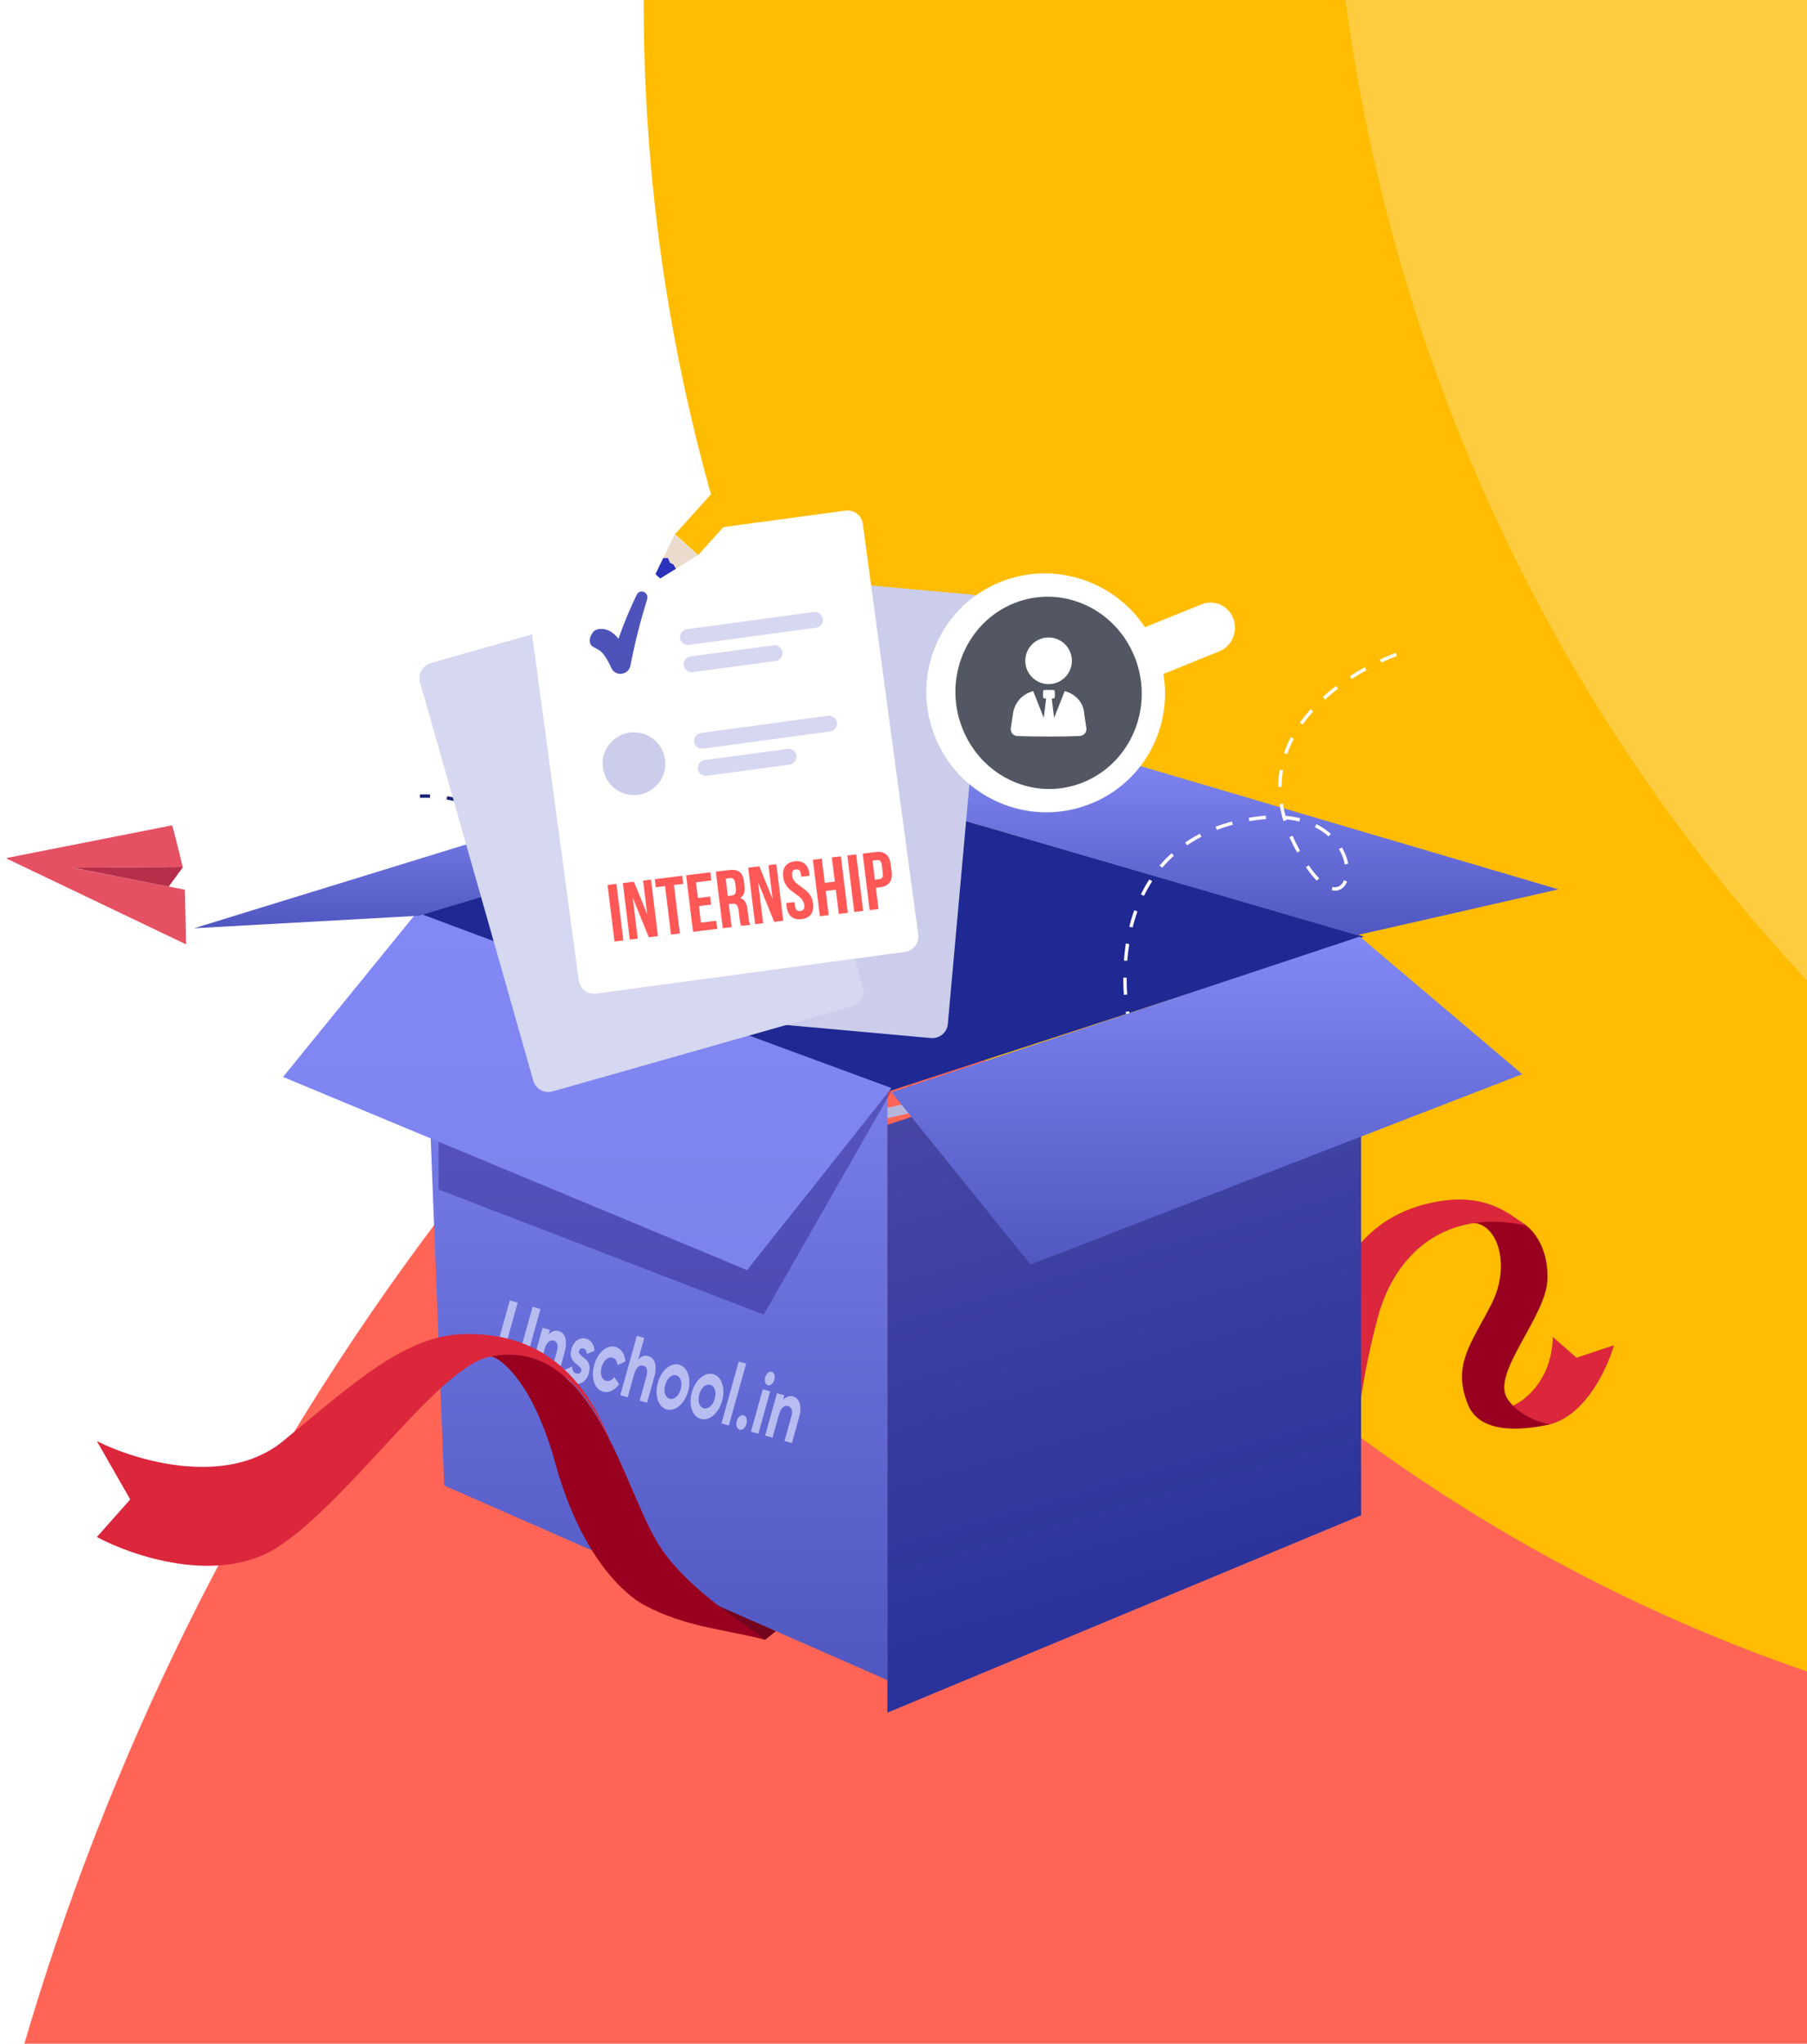 <svg width="222" height="251" viewBox="0 0 222 251" fill="none" xmlns="http://www.w3.org/2000/svg">
<g clip-path="url(#clip0)">
<path fill-rule="evenodd" clip-rule="evenodd" d="M-7.293 300.21H474.148C476.91 300.21 479.148 297.971 479.148 295.21V98.241C427.629 55.539 362.253 30 291.114 30C138.401 30 12.248 147.687 -7.293 300.21Z" fill="#FF6556"/>
<path fill-rule="evenodd" clip-rule="evenodd" d="M79.08 -3.05176e-05H410.725C413.486 -3.05176e-05 415.725 2.239 415.725 5V170.69C380.376 199.205 335.919 216.192 287.628 216.192C172.45 216.192 79.08 119.558 79.08 0.354C79.08 0.236 79.08 0.118 79.08 -3.05176e-05Z" fill="#FFBC00"/>
<path fill-rule="evenodd" clip-rule="evenodd" d="M163.366 -26.329H484.675C487.436 -26.329 489.675 -24.09 489.675 -21.329V148.496C456.16 172.278 415.595 186.192 371.89 186.192C257.782 186.192 165.079 91.346 163.366 -26.329Z" fill="#FFCC40"/>
<path d="M104.07 96.595L51.671 112.298L109.361 133.974L167.564 115.029L104.07 96.595Z" fill="#1F2893"/>
<path d="M190.775 164.193C190.639 169.518 187.305 172.101 185.655 172.727C185.996 173.523 187.089 175.116 188.727 175.116C194.052 175.253 197.318 168.573 198.285 165.217L193.677 166.753L190.775 164.193Z" fill="#DB263C"/>
<path d="M93.999 201.394L95.706 200.036L85.806 195.769L93.999 201.394Z" fill="#73051F"/>
<ellipse cx="99.472" cy="138.507" rx="3.414" ry="3.414" transform="rotate(-12.767 99.472 138.507)" fill="white"/>
<path d="M108.202 136.878L124.183 133.257" stroke="#B6B6DC" stroke-width="1.253" stroke-linecap="round"/>
<path d="M190.093 157.358C190.434 151.725 186.338 147.465 180.876 150.196C183.948 150.196 185.662 155.317 183.265 160.096C180.869 164.875 178.316 167.599 180.364 172.548C182.002 176.508 187.988 175.45 190.434 174.938C189.865 174.824 186.645 174.16 185.143 171.702C183.265 168.63 189.822 161.817 190.093 157.358Z" fill="#990020"/>
<path d="M176.269 147.629C170.978 148.653 168.133 151.392 166.54 153.44L166.199 180.067C166.483 177.961 166.811 171.021 169.271 161.796C171.319 154.115 177.464 148.312 187.534 150.531C185.486 149.165 182.642 146.396 176.269 147.629Z" fill="#DB263C"/>
<path d="M109.02 206.344V133.633L51.842 112.298L54.572 182.448L109.02 206.344Z" fill="url(#paint0_linear)"/>
<path d="M62.441 167.669C63.525 167.971 64.596 167.238 65.034 165.666L66.403 160.762L65.431 160.491L64.094 165.28C63.897 165.988 63.495 166.448 62.833 166.263C62.171 166.079 62.066 165.477 62.263 164.769L63.6 159.98L62.635 159.711L61.266 164.614C60.828 166.186 61.363 167.368 62.441 167.669Z" fill="#B7BDF1"/>
<path d="M68.653 163.478C68.182 163.346 67.743 163.504 67.401 163.914L67.563 163.331L66.655 163.077L65.202 168.282L66.111 168.536L66.895 165.725C67.148 164.819 67.587 164.526 68.03 164.65C68.439 164.764 68.626 165.209 68.428 165.917L67.583 168.947L68.491 169.2L69.383 166.004C69.769 164.62 69.4 163.686 68.653 163.478Z" fill="#B7BDF1"/>
<path d="M71.145 165.924C71.224 165.643 71.447 165.548 71.673 165.611C71.933 165.683 72.075 165.936 72.088 166.299L73.037 165.891C72.963 165.096 72.577 164.573 72.007 164.414C71.281 164.211 70.503 164.634 70.207 165.695C69.695 167.528 71.629 167.618 71.417 168.378C71.332 168.68 71.094 168.771 70.806 168.69C70.454 168.592 70.284 168.275 70.304 167.821L69.333 168.257C69.362 169.129 69.762 169.712 70.466 169.908C71.219 170.119 72.032 169.762 72.346 168.638C72.881 166.722 70.93 166.694 71.145 165.924Z" fill="#B7BDF1"/>
<path d="M74.094 170.921C74.784 171.113 75.534 170.739 76.063 170.012L75.46 169.125C75.2 169.513 74.825 169.688 74.459 169.586C73.916 169.435 73.68 168.729 73.91 167.907C74.142 167.074 74.709 166.593 75.252 166.744C75.611 166.844 75.838 167.2 75.86 167.666L76.831 167.207C76.765 166.325 76.318 165.617 75.628 165.424C74.557 165.125 73.434 166.102 73.001 167.653C72.569 169.205 73.023 170.622 74.094 170.921Z" fill="#B7BDF1"/>
<path d="M79.658 166.549C79.186 166.417 78.747 166.575 78.405 166.985L79.149 164.32L78.24 164.066L76.207 171.353L77.115 171.607L77.9 168.796C78.152 167.89 78.591 167.597 79.034 167.721C79.443 167.835 79.63 168.28 79.432 168.988L78.587 172.018L79.496 172.271L80.387 169.075C80.774 167.691 80.404 166.757 79.658 166.549Z" fill="#B7BDF1"/>
<path d="M81.907 173.101C82.942 173.39 84.107 172.425 84.54 170.874C84.973 169.322 84.476 167.893 83.441 167.604C82.405 167.316 81.247 168.283 80.814 169.834C80.382 171.385 80.871 172.812 81.907 173.101ZM82.273 171.789C81.738 171.64 81.488 170.931 81.723 170.087C81.958 169.244 82.539 168.767 83.075 168.916C83.617 169.067 83.867 169.777 83.632 170.62C83.396 171.463 82.815 171.941 82.273 171.789Z" fill="#B7BDF1"/>
<path d="M86.088 174.268C87.124 174.557 88.289 173.592 88.722 172.041C89.155 170.489 88.658 169.06 87.622 168.771C86.587 168.483 85.429 169.45 84.996 171.001C84.563 172.552 85.053 173.979 86.088 174.268ZM86.454 172.956C85.919 172.807 85.669 172.098 85.905 171.254C86.14 170.411 86.721 169.934 87.256 170.083C87.799 170.234 88.049 170.944 87.813 171.787C87.578 172.63 86.997 173.108 86.454 172.956Z" fill="#B7BDF1"/>
<path d="M88.635 174.822L89.543 175.075L91.664 167.476L90.755 167.222L88.635 174.822Z" fill="#B7BDF1"/>
<path d="M90.865 175.59C91.196 175.682 91.574 175.361 91.711 174.872C91.847 174.383 91.69 173.912 91.359 173.82C91.028 173.728 90.65 174.049 90.513 174.538C90.377 175.027 90.534 175.497 90.865 175.59Z" fill="#B7BDF1"/>
<path d="M94.337 170.129C94.647 170.216 95.005 169.912 95.13 169.464C95.255 169.016 95.109 168.56 94.799 168.474C94.496 168.389 94.135 168.704 94.01 169.151C93.885 169.599 94.034 170.045 94.337 170.129ZM92.259 175.833L93.168 176.087L94.62 170.881L93.712 170.628L92.259 175.833Z" fill="#B7BDF1"/>
<path d="M97.45 171.514C96.978 171.382 96.54 171.541 96.198 171.95L96.36 171.367L95.452 171.113L93.999 176.319L94.908 176.572L95.692 173.761C95.945 172.856 96.383 172.563 96.827 172.687C97.235 172.801 97.422 173.246 97.225 173.954L96.379 176.983L97.288 177.236L98.18 174.041C98.566 172.656 98.197 171.722 97.45 171.514Z" fill="#B7BDF1"/>
<g filter="url(#filter0_i)">
<path d="M167.221 115.029L109.019 134.145V206.343L167.221 182.106V115.029Z" fill="url(#paint1_linear)"/>
</g>
<path d="M33.92 190.136C26.683 194.642 16.226 191.103 11.902 188.771L15.999 184.155L11.902 176.994C16.625 179.383 27.81 182.729 34.774 176.994C43.478 169.825 49.794 164.022 56.962 163.851C64.131 163.681 71.129 166.582 75.225 177.676C70.958 167.606 66.179 166.753 60.888 166.582C54.878 166.388 42.966 184.504 33.92 190.136Z" fill="#DB263C"/>
<path d="M93.829 161.454L109.531 133.974H53.889V146.093L93.829 161.454Z" fill="#1E1075" fill-opacity="0.37"/>
<path d="M91.781 155.992L109.532 133.633L51.159 112.127L34.774 132.268L91.781 155.992Z" fill="url(#paint2_linear)"/>
<path d="M23.85 114.004L51.5 112.468L104.07 96.595L79.833 96.766L23.85 114.004Z" fill="url(#paint3_linear)"/>
<path d="M132.403 91.816L104.07 96.595L166.71 114.858L191.459 109.226L132.403 91.816Z" fill="url(#paint4_linear)"/>
<path d="M68.228 179.725C65.634 170.303 61.913 167.037 60.377 166.582C73.178 164.193 76.591 183.309 81.2 190.136C84.887 195.598 91.953 199.687 94.001 201.394C88.71 200.029 84.272 199.858 79.152 197.134C76.994 195.987 71.471 191.502 68.228 179.725Z" fill="#990020"/>
<path d="M21.125 101.368C21.246 101.44 22.449 106.48 22.449 106.48L8.935 106.576L22.715 109.271L22.858 115.984L0.71 105.398L21.125 101.368Z" fill="#E55163"/>
<path d="M20.727 108.89L22.488 106.478L8.974 106.574L20.727 108.89Z" fill="#B72E4B"/>
<path d="M138.896 126.294C137.215 119.194 137.551 104.168 152.345 100.864C170.837 96.733 166.699 119.323 158.94 103.445C152.733 90.743 165.061 82.662 172.001 80.21" stroke="white" stroke-width="0.418" stroke-dasharray="2.09 2.09"/>
<path d="M78.825 115.124C78.207 111.018 74.846 103.15 66.344 104.533C55.716 106.262 62.685 117.322 63.413 107.292C63.995 99.269 55.781 97.607 51.601 97.779" stroke="#1B227A" stroke-width="0.418" stroke-dasharray="2.09 2.09"/>
<path d="M114.364 127.489L76.239 124.049C75.19 123.957 74.419 123.031 74.511 121.967L79.076 71.306C79.169 70.257 80.094 69.485 81.158 69.578L119.284 73.018C120.332 73.111 121.103 74.036 121.011 75.101L116.446 125.762C116.353 126.811 115.428 127.582 114.364 127.489Z" fill="#CCCDEB"/>
<path d="M104.693 123.586L67.879 134.046C66.861 134.339 65.812 133.752 65.519 132.734L51.608 83.801C51.315 82.783 51.916 81.734 52.919 81.441L89.733 70.981C90.751 70.688 91.8 71.29 92.093 72.293L106.004 121.226C106.297 122.244 105.711 123.293 104.693 123.586Z" fill="#D6D7F0"/>
<path d="M133.832 98.776C141.37 95.876 145.072 87.389 142.121 79.833C139.17 72.277 130.64 68.499 123.102 71.398C115.565 74.299 111.863 82.786 114.814 90.342C117.764 97.924 126.295 101.702 133.832 98.776Z" fill="white"/>
<path d="M149.814 79.99L135.041 85.969C133.522 86.566 131.793 85.778 131.19 84.202L131.164 84.175C130.588 82.599 131.347 80.805 132.867 80.18L147.667 74.201C149.186 73.603 150.915 74.391 151.517 75.968L151.543 75.995C152.093 77.598 151.334 79.392 149.814 79.99Z" fill="white"/>
<path d="M133.016 96.109C138.906 93.758 141.794 86.936 139.467 80.859C137.139 74.782 130.52 71.743 124.631 74.065C118.741 76.416 115.853 83.238 118.181 89.315C120.508 95.421 127.127 98.46 133.016 96.109Z" fill="#525763"/>
<path d="M111.186 116.907L73.246 122.028C72.197 122.183 71.241 121.442 71.102 120.393L64.301 69.979C64.162 68.93 64.887 67.973 65.936 67.834L103.86 62.713C104.909 62.574 105.865 63.299 106.004 64.348L112.805 114.762C112.96 115.796 112.235 116.768 111.186 116.907Z" fill="white"/>
<path d="M76.176 84.927C78.305 84.927 80.032 83.199 80.032 81.07C80.032 78.942 78.305 77.214 76.176 77.214C74.048 77.214 72.321 78.942 72.321 81.07C72.321 83.199 74.048 84.927 76.176 84.927Z" fill="white"/>
<path d="M77.886 97.655C80.015 97.655 81.742 95.927 81.742 93.798C81.742 91.669 80.015 89.941 77.886 89.941C75.758 89.941 74.031 91.669 74.031 93.798C74.046 95.927 75.758 97.655 77.886 97.655Z" fill="#CCCDEB"/>
<path d="M100.266 77.091L84.643 79.205C84.103 79.266 83.625 78.896 83.548 78.372C83.486 77.832 83.856 77.353 84.381 77.276L100.004 75.162C100.528 75.1 101.022 75.471 101.099 75.995C101.176 76.535 100.791 77.029 100.266 77.091Z" fill="#D6D7F0"/>
<path d="M95.298 81.179L85.088 82.552C84.564 82.614 84.071 82.243 83.993 81.719C83.932 81.179 84.302 80.701 84.826 80.623L95.036 79.25C95.561 79.189 96.054 79.559 96.131 80.083C96.208 80.608 95.823 81.102 95.298 81.179Z" fill="#D6D7F0"/>
<path d="M101.995 89.833L86.371 91.947C85.847 92.009 85.353 91.639 85.276 91.114C85.215 90.589 85.585 90.096 86.109 90.019L101.732 87.905C102.257 87.843 102.75 88.213 102.827 88.738C102.889 89.263 102.519 89.756 101.995 89.833Z" fill="#D6D7F0"/>
<path d="M97.027 93.906L86.817 95.279C86.293 95.341 85.799 94.971 85.722 94.446C85.66 93.921 86.031 93.427 86.555 93.35L96.765 91.977C97.289 91.915 97.783 92.286 97.86 92.81C97.921 93.335 97.551 93.829 97.027 93.906Z" fill="#D6D7F0"/>
<path d="M78.212 73.064C77.364 74.823 76.624 76.628 75.976 78.448C75.451 77.77 74.788 77.276 73.971 77.245C73.554 77.23 73.014 77.322 72.783 77.739C72.737 77.8 72.706 77.878 72.66 77.955C72.398 78.402 72.32 79.127 72.86 79.436C73.277 79.683 73.678 79.821 74.002 80.192C74.48 80.731 74.819 81.41 75.112 82.043C75.636 83.169 77.225 82.907 77.456 81.734C77.981 78.988 78.675 76.273 79.507 73.604C79.754 72.74 78.613 72.247 78.212 73.064Z" fill="#4E53BA"/>
<path d="M104.26 46.067L102.98 44.926C102.548 44.54 101.869 44.571 101.484 45.003L82.93 65.613L85.768 68.174L104.352 47.564C104.738 47.132 104.707 46.453 104.26 46.067Z" fill="#FFBC00"/>
<path d="M85.753 68.174L82.9 65.613L80.525 70.518L81.111 71.058L85.753 68.174Z" fill="#EBDBCD"/>
<path d="M82.052 68.528L82.314 69.13L82.73 69.315L83.039 69.855L81.111 71.044L80.525 70.519L81.481 68.544L82.052 68.528Z" fill="#2B31BA"/>
<path d="M128.824 84.021C130.405 84.021 131.686 82.739 131.686 81.158C131.686 79.577 130.405 78.295 128.824 78.295C127.244 78.295 125.962 79.577 125.962 81.158C125.962 82.739 127.244 84.021 128.824 84.021Z" fill="white"/>
<path d="M130.805 84.883L129.504 88.167L129.215 85.792H129.388C129.504 85.792 129.591 85.704 129.591 85.586V84.941C129.591 84.824 129.504 84.736 129.388 84.736H128.348C128.232 84.736 128.146 84.824 128.146 84.941V85.586C128.146 85.704 128.232 85.792 128.348 85.792H128.521L128.232 88.167L126.932 84.883C125.631 85.205 124.62 86.29 124.446 87.698L124.186 89.399C124.1 89.927 124.475 90.396 124.996 90.396C126.845 90.484 130.805 90.484 132.654 90.396C133.174 90.366 133.55 89.897 133.463 89.399L133.203 87.698C133.145 86.29 132.105 85.205 130.805 84.883Z" fill="white"/>
<path d="M75.493 115.628L76.584 115.494L75.732 108.555L74.641 108.689L75.493 115.628ZM79.71 115.11L80.831 114.973L79.979 108.034L79.007 108.153L79.517 112.306L77.887 108.29L76.519 108.458L77.371 115.397L78.353 115.277L77.735 110.251L79.71 115.11ZM80.564 108.968L81.704 108.828L82.434 114.776L83.525 114.642L82.794 108.694L83.934 108.554L83.812 107.563L80.442 107.977L80.564 108.968ZM85.505 108.361L87.388 108.13L87.267 107.139L84.293 107.504L85.145 114.443L88.119 114.078L87.997 113.086L86.113 113.318L85.864 111.286L87.361 111.102L87.239 110.111L85.742 110.294L85.505 108.361ZM92.184 113.578C92.044 113.334 92.003 113.088 91.962 112.751L91.831 111.68C91.742 110.956 91.499 110.453 90.926 110.292C91.383 110.004 91.554 109.51 91.466 108.797L91.4 108.251C91.268 107.181 90.718 106.715 89.588 106.854L87.942 107.056L88.794 113.995L89.885 113.861L89.538 111.036L89.915 110.989C90.41 110.929 90.657 111.14 90.737 111.784L90.87 112.874C90.94 113.44 90.993 113.544 91.074 113.715L92.184 113.578ZM89.68 107.849C90.066 107.801 90.262 107.999 90.323 108.494L90.406 109.178C90.475 109.733 90.249 109.942 89.842 109.992L89.416 110.044L89.154 107.913L89.68 107.849ZM95.112 113.219L96.232 113.081L95.38 106.143L94.409 106.262L94.919 110.415L93.289 106.399L91.921 106.567L92.773 113.506L93.754 113.386L93.137 108.36L95.112 113.219ZM96.227 107.729C96.47 109.712 98.634 109.718 98.809 111.145C98.87 111.641 98.674 111.846 98.327 111.888C97.98 111.931 97.74 111.779 97.679 111.284L97.618 110.788L96.588 110.915L96.64 111.341C96.776 112.451 97.409 113.017 98.48 112.886C99.55 112.755 100.028 112.052 99.891 110.942C99.648 108.959 97.484 108.953 97.308 107.526C97.248 107.03 97.423 106.817 97.77 106.775C98.117 106.732 98.338 106.896 98.399 107.392L98.434 107.679L99.465 107.553L99.438 107.335C99.302 106.224 98.679 105.657 97.618 105.787C96.558 105.917 96.09 106.619 96.227 107.729ZM101.446 109.423L102.685 109.271L103.05 112.244L104.16 112.108L103.308 105.169L102.198 105.305L102.563 108.279L101.324 108.431L100.959 105.458L99.868 105.591L100.721 112.53L101.811 112.396L101.446 109.423ZM104.951 112.011L106.041 111.877L105.189 104.938L104.099 105.072L104.951 112.011ZM107.592 104.643L105.987 104.84L106.839 111.779L107.929 111.645L107.609 109.038L108.124 108.975C109.215 108.841 109.676 108.171 109.539 107.06L109.429 106.158C109.292 105.048 108.683 104.509 107.592 104.643ZM107.714 105.634C108.061 105.592 108.269 105.727 108.33 106.223L108.458 107.264C108.518 107.759 108.35 107.941 108.003 107.984L107.487 108.047L107.199 105.698L107.714 105.634Z" fill="#FF5856"/>
<path d="M126.599 155.309L109.531 134.145L167.051 115.029L187.02 131.926L126.599 155.309Z" fill="url(#paint5_linear)"/>
</g>
<defs>
<filter id="filter0_i" x="109.019" y="115.029" width="58.202" height="95.315" filterUnits="userSpaceOnUse" color-interpolation-filters="sRGB">
<feFlood flood-opacity="0" result="BackgroundImageFix"/>
<feBlend mode="normal" in="SourceGraphic" in2="BackgroundImageFix" result="shape"/>
<feColorMatrix in="SourceAlpha" type="matrix" values="0 0 0 0 0 0 0 0 0 0 0 0 0 0 0 0 0 0 127 0" result="hardAlpha"/>
<feOffset dy="4"/>
<feGaussianBlur stdDeviation="6.5"/>
<feComposite in2="hardAlpha" operator="arithmetic" k2="-1" k3="1"/>
<feColorMatrix type="matrix" values="0 0 0 0 0 0 0 0 0 0 0 0 0 0 0 0 0 0 0.25 0"/>
<feBlend mode="normal" in2="shape" result="effect1_innerShadow"/>
</filter>
<linearGradient id="paint0_linear" x1="80.431" y1="112.298" x2="80.431" y2="206.344" gradientUnits="userSpaceOnUse">
<stop stop-color="#8288F5"/>
<stop offset="1" stop-color="#5157C0"/>
</linearGradient>
<linearGradient id="paint1_linear" x1="138.12" y1="115.029" x2="164.837" y2="207.536" gradientUnits="userSpaceOnUse">
<stop stop-color="#4B49A7"/>
<stop offset="1" stop-color="#222D98"/>
</linearGradient>
<linearGradient id="paint2_linear" x1="72.153" y1="112.127" x2="72.153" y2="155.992" gradientUnits="userSpaceOnUse">
<stop stop-color="#8288F5"/>
<stop offset="1" stop-color="#7D83ED"/>
</linearGradient>
<linearGradient id="paint3_linear" x1="63.96" y1="96.595" x2="63.96" y2="114.004" gradientUnits="userSpaceOnUse">
<stop stop-color="#8288F5"/>
<stop offset="1" stop-color="#5157C0"/>
</linearGradient>
<linearGradient id="paint4_linear" x1="147.764" y1="91.816" x2="147.764" y2="114.858" gradientUnits="userSpaceOnUse">
<stop stop-color="#8288F5"/>
<stop offset="1" stop-color="#5157C0"/>
</linearGradient>
<linearGradient id="paint5_linear" x1="148.276" y1="115.029" x2="148.276" y2="155.309" gradientUnits="userSpaceOnUse">
<stop stop-color="#8288F5"/>
<stop offset="1" stop-color="#5157C0"/>
</linearGradient>
<clipPath id="clip0">
<rect width="221.161" height="251" fill="white" transform="matrix(-1 0 0 1 222 0)"/>
</clipPath>
</defs>
</svg>
